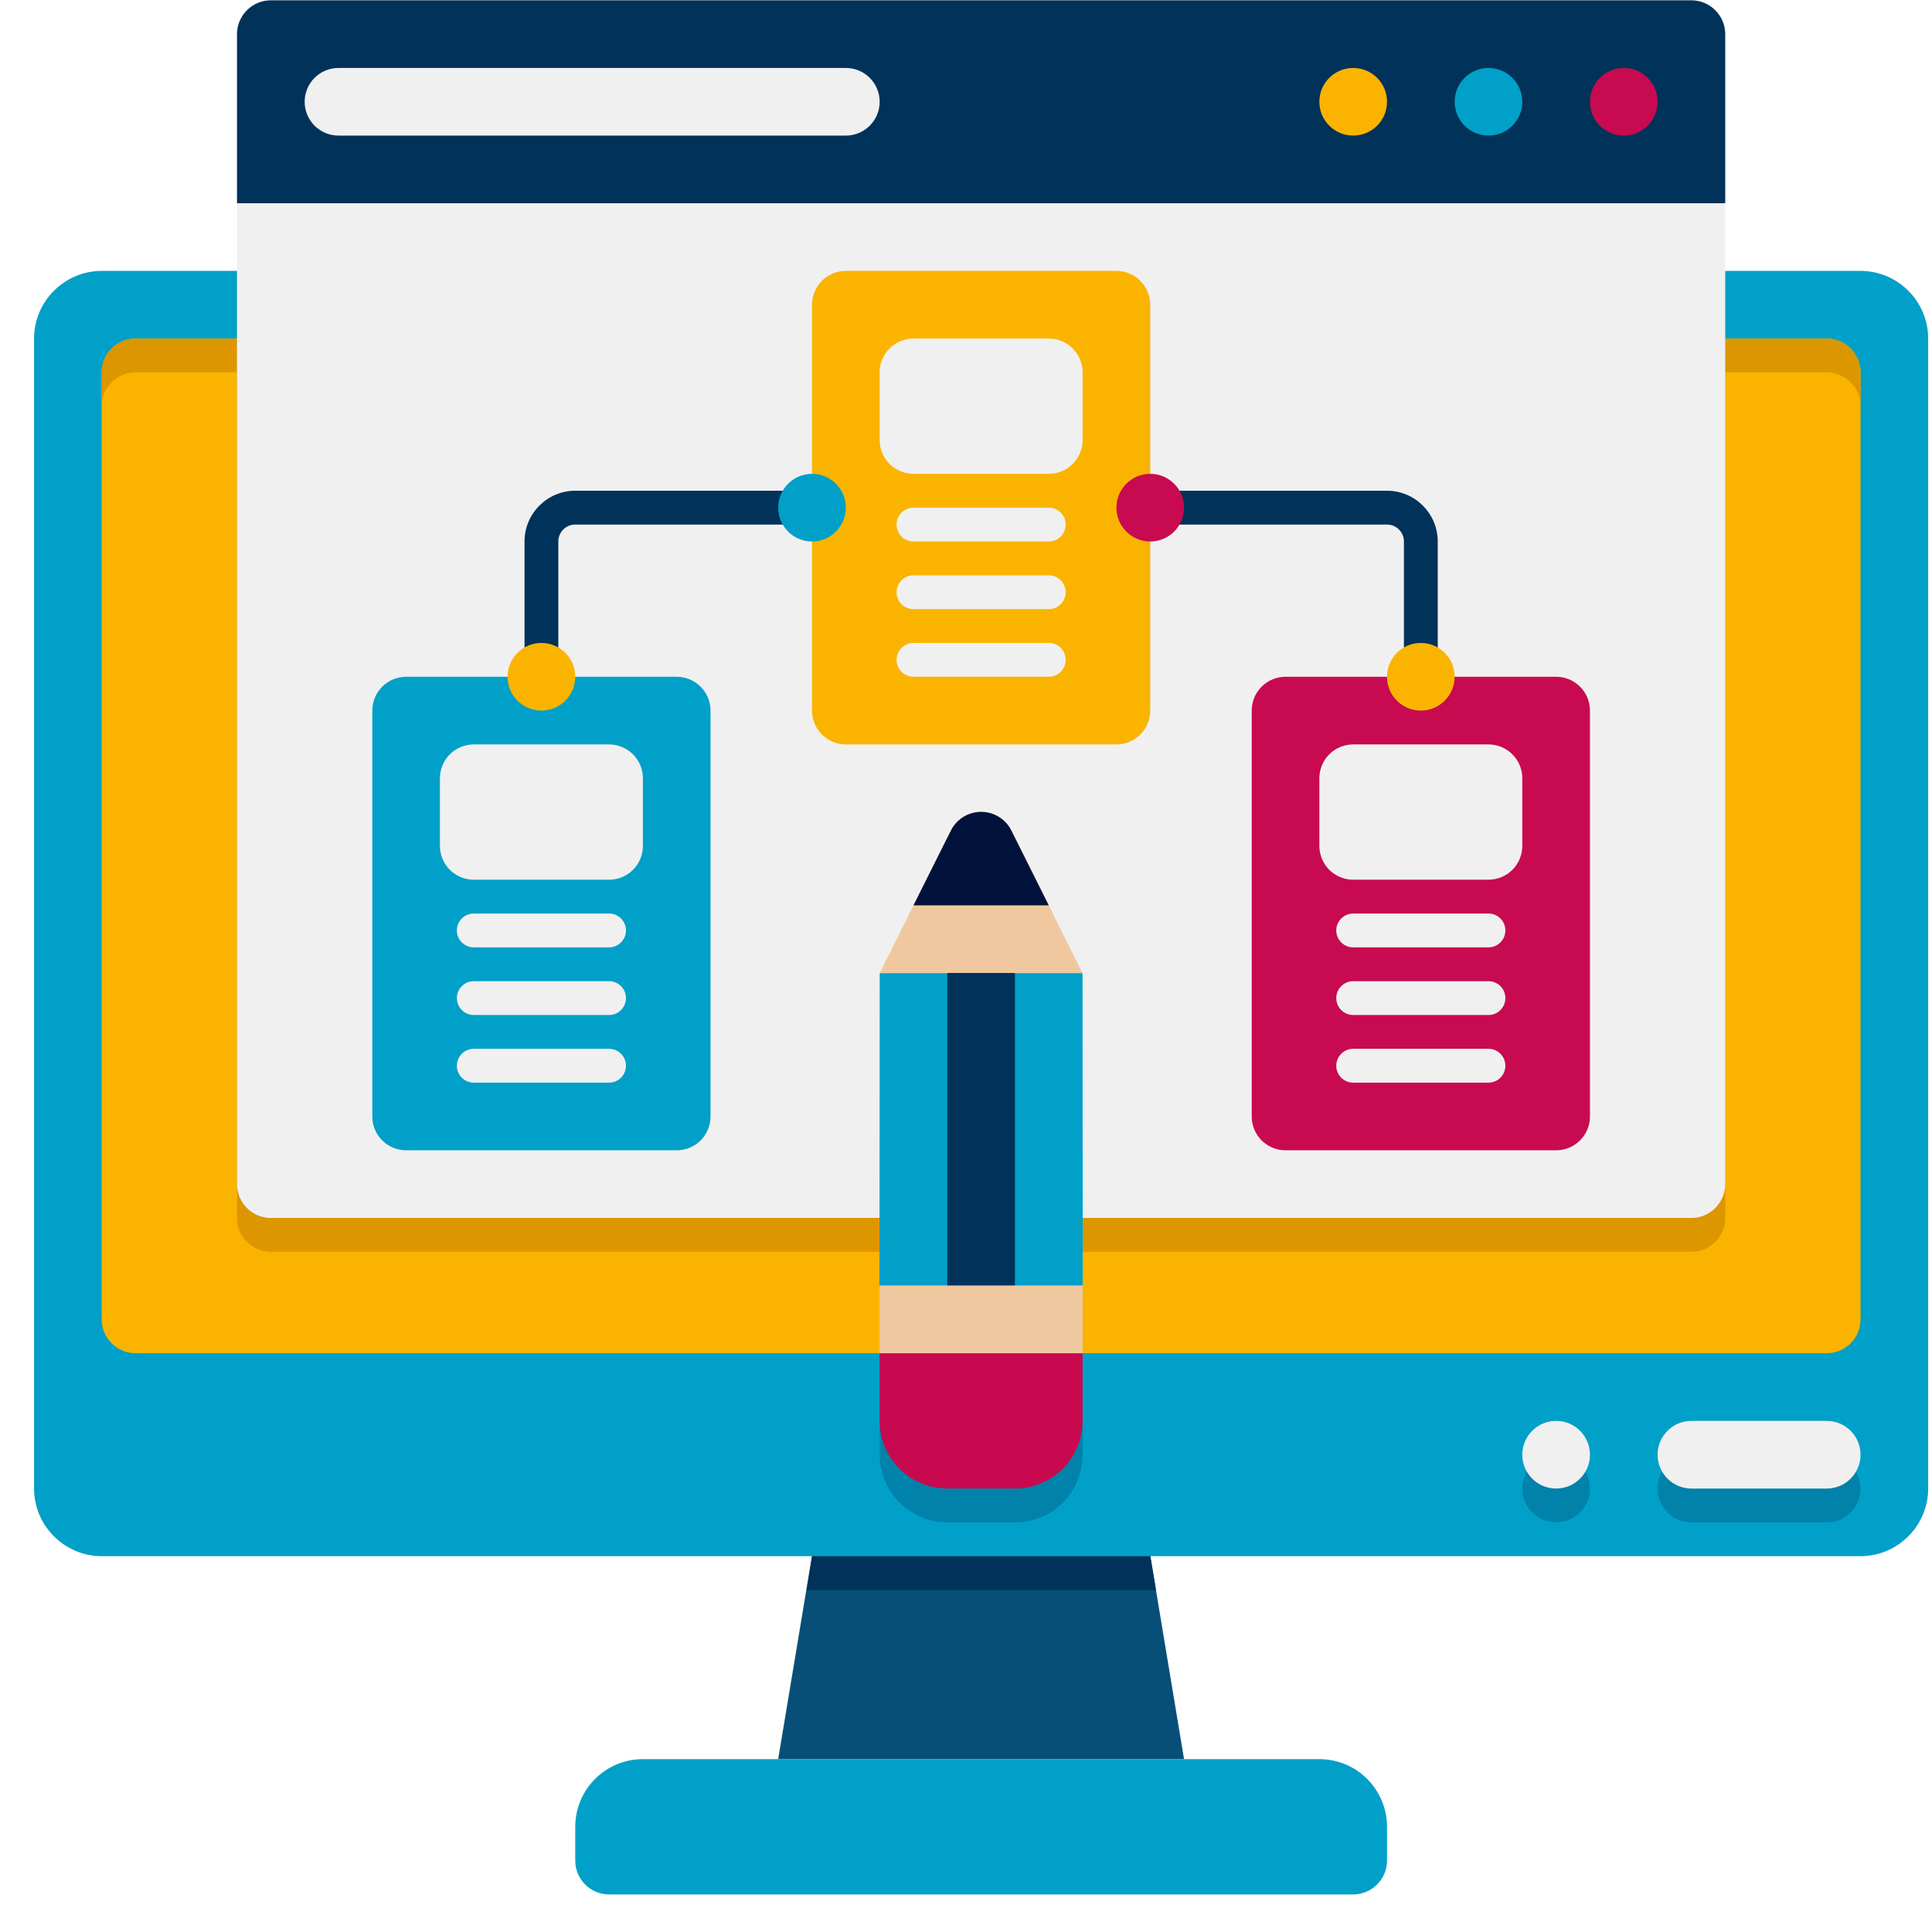 <svg width="51" height="51" viewBox="0 0 51 51" fill="none" xmlns="http://www.w3.org/2000/svg">
<g clip-path="url(#clip0_1650_29448)">
<path d="M31.256 46.437H20.542L21.73 39.294H30.069L31.256 46.437Z" fill="#074F77"/>
<path d="M30.515 41.972H21.292L21.73 39.294H30.069L30.515 41.972Z" fill="#00325A"/>
<path d="M30.363 41.079H21.435L21.73 39.294H30.069L30.363 41.079Z" fill="#00325A"/>
<path d="M50.899 8.936V39.294C50.899 40.276 50.096 41.079 49.114 41.079H2.685C1.703 41.079 0.899 40.276 0.899 39.294V8.936C0.899 7.954 1.703 7.151 2.685 7.151H49.114C50.096 7.151 50.899 7.954 50.899 8.936Z" fill="#01A0C8"/>
<path d="M28.576 26.579C27.301 24.029 28.224 25.87 26.697 22.817C26.623 22.669 26.509 22.544 26.368 22.457C26.227 22.369 26.064 22.323 25.899 22.323C25.733 22.323 25.57 22.369 25.429 22.457C25.288 22.544 25.174 22.669 25.1 22.817C23.516 25.984 24.805 23.413 23.221 26.579C23.209 44.531 23.221 26.424 23.221 38.401C23.221 38.874 23.409 39.329 23.744 39.664C24.078 39.998 24.533 40.187 25.006 40.187H26.792C27.265 40.187 27.72 39.998 28.055 39.664C28.39 39.329 28.578 38.874 28.578 38.401C28.578 26.31 28.588 43.37 28.576 26.579ZM44.649 40.187H48.221C48.457 40.187 48.684 40.093 48.852 39.925C49.019 39.758 49.113 39.531 49.113 39.294C49.113 39.057 49.019 38.83 48.852 38.662C48.684 38.495 48.457 38.401 48.221 38.401H44.649C44.412 38.401 44.185 38.495 44.018 38.662C43.85 38.83 43.756 39.057 43.756 39.294C43.756 39.531 43.85 39.758 44.018 39.925C44.185 40.093 44.412 40.187 44.649 40.187Z" fill="#0082AA"/>
<path d="M41.078 40.187C41.571 40.187 41.971 39.787 41.971 39.294C41.971 38.8 41.571 38.401 41.078 38.401C40.585 38.401 40.185 38.8 40.185 39.294C40.185 39.787 40.585 40.187 41.078 40.187Z" fill="#0082AA"/>
<path d="M49.114 9.829V34.829C49.114 35.321 48.712 35.722 48.221 35.722H3.578C3.087 35.722 2.685 35.321 2.685 34.829V9.829C2.685 9.338 3.087 8.937 3.578 8.937H48.221C48.712 8.937 49.114 9.338 49.114 9.829Z" fill="#FAB400"/>
<path d="M48.221 8.937H3.578C3.087 8.937 2.685 9.338 2.685 9.829V10.722C2.685 10.231 3.087 9.829 3.578 9.829H6.256V32.151C6.256 32.642 6.658 33.044 7.149 33.044H44.649C45.14 33.044 45.542 32.642 45.542 32.151V9.829H48.221C48.712 9.829 49.114 10.231 49.114 10.722V9.829C49.114 9.338 48.712 8.937 48.221 8.937Z" fill="#DC9600"/>
<path d="M45.542 0.901V5.365H6.256V0.901C6.256 0.41 6.658 0.008 7.149 0.008H44.649C45.14 0.008 45.542 0.41 45.542 0.901Z" fill="#00325A"/>
<path d="M35.721 50.008H16.078C15.841 50.008 15.614 49.914 15.446 49.746C15.279 49.579 15.185 49.352 15.185 49.115V48.222C15.185 47.749 15.373 47.294 15.708 46.959C16.043 46.625 16.497 46.437 16.971 46.437H34.828C35.301 46.437 35.756 46.625 36.09 46.959C36.425 47.294 36.614 47.749 36.614 48.222V49.115C36.614 49.352 36.519 49.579 36.352 49.746C36.185 49.914 35.958 50.008 35.721 50.008Z" fill="#01A0C8"/>
<path d="M44.649 39.294H48.221C48.457 39.294 48.684 39.2 48.852 39.032C49.019 38.865 49.114 38.638 49.114 38.401C49.114 38.164 49.019 37.937 48.852 37.769C48.684 37.602 48.457 37.508 48.221 37.508H44.649C44.412 37.508 44.185 37.602 44.018 37.769C43.85 37.937 43.756 38.164 43.756 38.401C43.756 38.638 43.85 38.865 44.018 39.032C44.185 39.2 44.412 39.294 44.649 39.294Z" fill="#F0F0F0"/>
<path d="M41.078 39.294C41.571 39.294 41.971 38.894 41.971 38.401C41.971 37.908 41.571 37.508 41.078 37.508C40.585 37.508 40.185 37.908 40.185 38.401C40.185 38.894 40.585 39.294 41.078 39.294Z" fill="#F0F0F0"/>
<path d="M45.542 5.365V31.258C45.542 31.749 45.14 32.151 44.649 32.151H7.149C6.658 32.151 6.256 31.749 6.256 31.258V5.365H45.542Z" fill="#F0F0F0"/>
<path d="M29.471 19.651H22.328C22.091 19.651 21.864 19.557 21.696 19.389C21.529 19.222 21.435 18.995 21.435 18.758V8.044C21.435 7.807 21.529 7.58 21.696 7.412C21.864 7.245 22.091 7.151 22.328 7.151H29.471C29.707 7.151 29.935 7.245 30.102 7.412C30.269 7.58 30.363 7.807 30.363 8.044V18.758C30.363 18.995 30.269 19.222 30.102 19.389C29.935 19.557 29.707 19.651 29.471 19.651Z" fill="#FAB400"/>
<path d="M27.685 12.508H24.113C23.877 12.508 23.649 12.414 23.482 12.246C23.315 12.079 23.221 11.852 23.221 11.615V9.829C23.221 9.593 23.315 9.365 23.482 9.198C23.649 9.031 23.877 8.937 24.113 8.937H27.685C27.922 8.937 28.149 9.031 28.316 9.198C28.484 9.365 28.578 9.593 28.578 9.829V11.615C28.578 11.852 28.484 12.079 28.316 12.246C28.149 12.414 27.922 12.508 27.685 12.508ZM27.685 14.294H24.113C23.995 14.294 23.881 14.247 23.798 14.163C23.714 14.079 23.667 13.966 23.667 13.847C23.667 13.729 23.714 13.615 23.798 13.532C23.881 13.448 23.995 13.401 24.113 13.401H27.685C27.803 13.401 27.917 13.448 28 13.532C28.084 13.615 28.131 13.729 28.131 13.847C28.131 13.966 28.084 14.079 28 14.163C27.917 14.247 27.803 14.294 27.685 14.294ZM27.685 16.079H24.113C23.995 16.079 23.881 16.032 23.798 15.949C23.714 15.865 23.667 15.751 23.667 15.633C23.667 15.515 23.714 15.401 23.798 15.317C23.881 15.234 23.995 15.187 24.113 15.187H27.685C27.803 15.187 27.917 15.234 28 15.317C28.084 15.401 28.131 15.515 28.131 15.633C28.131 15.751 28.084 15.865 28 15.949C27.917 16.032 27.803 16.079 27.685 16.079ZM27.685 17.865H24.113C23.995 17.865 23.881 17.818 23.798 17.734C23.714 17.651 23.667 17.537 23.667 17.419C23.667 17.3 23.714 17.187 23.798 17.103C23.881 17.019 23.995 16.972 24.113 16.972H27.685C27.803 16.972 27.917 17.019 28 17.103C28.084 17.187 28.131 17.3 28.131 17.419C28.131 17.537 28.084 17.651 28 17.734C27.917 17.818 27.803 17.865 27.685 17.865Z" fill="#F0F0F0"/>
<path d="M23.216 33.937L23.222 25.686H28.576L28.582 33.937H23.216Z" fill="#00A0C8"/>
<path d="M23.222 25.686L25.104 21.924C25.177 21.776 25.291 21.652 25.431 21.565C25.572 21.478 25.734 21.432 25.899 21.432C26.064 21.432 26.226 21.478 26.367 21.565C26.507 21.652 26.621 21.776 26.695 21.924L28.576 25.686H23.222Z" fill="#F0C8A0"/>
<path d="M24.113 23.899L25.101 21.925C25.175 21.776 25.289 21.652 25.43 21.564C25.571 21.477 25.734 21.431 25.9 21.431C26.065 21.431 26.228 21.477 26.369 21.564C26.51 21.652 26.624 21.776 26.698 21.925L27.685 23.899H24.113Z" fill="#01133B"/>
<path d="M25.006 39.294H26.792C27.266 39.294 27.72 39.105 28.055 38.771C28.39 38.436 28.578 37.981 28.578 37.508V35.722H23.221V37.508C23.221 37.981 23.409 38.436 23.744 38.771C24.078 39.105 24.533 39.294 25.006 39.294Z" fill="#C8094F"/>
<path d="M25.006 25.685H26.792V33.937H25.006V25.685Z" fill="#00325A"/>
<path d="M28.578 35.722H23.221V33.937H28.578V35.722Z" fill="#F0C8A0"/>
<path d="M42.863 3.579C43.356 3.579 43.756 3.18 43.756 2.687C43.756 2.193 43.356 1.794 42.863 1.794C42.37 1.794 41.971 2.193 41.971 2.687C41.971 3.18 42.37 3.579 42.863 3.579Z" fill="#C80A50"/>
<path d="M39.292 3.579C39.785 3.579 40.185 3.18 40.185 2.687C40.185 2.193 39.785 1.794 39.292 1.794C38.799 1.794 38.399 2.193 38.399 2.687C38.399 3.18 38.799 3.579 39.292 3.579Z" fill="#01A0C8"/>
<path d="M35.721 3.579C36.214 3.579 36.614 3.18 36.614 2.687C36.614 2.193 36.214 1.794 35.721 1.794C35.227 1.794 34.828 2.193 34.828 2.687C34.828 3.18 35.227 3.579 35.721 3.579Z" fill="#FAB400"/>
<path d="M22.328 3.579H8.935C8.698 3.579 8.471 3.485 8.303 3.318C8.136 3.15 8.042 2.923 8.042 2.687C8.042 2.45 8.136 2.223 8.303 2.055C8.471 1.888 8.698 1.794 8.935 1.794H22.328C22.564 1.794 22.792 1.888 22.959 2.055C23.127 2.223 23.221 2.45 23.221 2.687C23.221 2.923 23.127 3.15 22.959 3.318C22.792 3.485 22.564 3.579 22.328 3.579Z" fill="#F0F0F0"/>
<path d="M17.863 30.365H10.721C10.484 30.365 10.257 30.271 10.089 30.104C9.922 29.936 9.828 29.709 9.828 29.472V18.758C9.828 18.521 9.922 18.294 10.089 18.127C10.257 17.959 10.484 17.865 10.721 17.865H17.863C18.1 17.865 18.327 17.959 18.495 18.127C18.662 18.294 18.756 18.521 18.756 18.758V29.472C18.756 29.709 18.662 29.936 18.495 30.104C18.327 30.271 18.1 30.365 17.863 30.365Z" fill="#01A0C8"/>
<path d="M41.078 30.365H33.935C33.698 30.365 33.471 30.271 33.303 30.104C33.136 29.936 33.042 29.709 33.042 29.472V18.758C33.042 18.521 33.136 18.294 33.303 18.127C33.471 17.959 33.698 17.865 33.935 17.865H41.078C41.315 17.865 41.542 17.959 41.709 18.127C41.877 18.294 41.971 18.521 41.971 18.758V29.472C41.971 29.709 41.877 29.936 41.709 30.104C41.542 30.271 41.315 30.365 41.078 30.365Z" fill="#C80A50"/>
<path d="M14.292 18.311C14.174 18.311 14.06 18.265 13.976 18.181C13.893 18.097 13.846 17.983 13.846 17.865V14.294C13.846 13.555 14.447 12.954 15.185 12.954H21.435C21.553 12.954 21.667 13.001 21.75 13.085C21.834 13.169 21.881 13.282 21.881 13.401C21.881 13.519 21.834 13.633 21.75 13.716C21.667 13.8 21.553 13.847 21.435 13.847H15.185C15.066 13.847 14.953 13.894 14.869 13.978C14.786 14.062 14.738 14.175 14.738 14.294V17.865C14.738 17.983 14.691 18.097 14.608 18.181C14.524 18.265 14.41 18.311 14.292 18.311ZM37.506 18.311C37.388 18.311 37.274 18.265 37.191 18.181C37.107 18.097 37.06 17.983 37.06 17.865V14.294C37.06 14.175 37.013 14.062 36.929 13.978C36.845 13.894 36.732 13.847 36.613 13.847H30.363C30.245 13.847 30.131 13.8 30.048 13.716C29.964 13.633 29.917 13.519 29.917 13.401C29.917 13.282 29.964 13.169 30.048 13.085C30.131 13.001 30.245 12.954 30.363 12.954H36.613C37.352 12.954 37.953 13.555 37.953 14.294V17.865C37.953 17.983 37.906 18.097 37.822 18.181C37.738 18.265 37.625 18.311 37.506 18.311Z" fill="#00325A"/>
<path d="M21.435 14.294C21.928 14.294 22.328 13.894 22.328 13.401C22.328 12.908 21.928 12.508 21.435 12.508C20.942 12.508 20.542 12.908 20.542 13.401C20.542 13.894 20.942 14.294 21.435 14.294Z" fill="#01A0C8"/>
<path d="M14.292 18.758C14.785 18.758 15.185 18.358 15.185 17.865C15.185 17.372 14.785 16.972 14.292 16.972C13.799 16.972 13.399 17.372 13.399 17.865C13.399 18.358 13.799 18.758 14.292 18.758Z" fill="#FAB400"/>
<path d="M37.506 18.758C37.999 18.758 38.399 18.358 38.399 17.865C38.399 17.372 37.999 16.972 37.506 16.972C37.013 16.972 36.613 17.372 36.613 17.865C36.613 18.358 37.013 18.758 37.506 18.758Z" fill="#FAB400"/>
<path d="M30.363 14.294C30.857 14.294 31.256 13.894 31.256 13.401C31.256 12.908 30.857 12.508 30.363 12.508C29.87 12.508 29.471 12.908 29.471 13.401C29.471 13.894 29.87 14.294 30.363 14.294Z" fill="#C80A50"/>
<path d="M16.078 23.222H12.506C12.27 23.222 12.042 23.128 11.875 22.961C11.707 22.793 11.613 22.566 11.613 22.329V20.544C11.613 20.307 11.707 20.08 11.875 19.912C12.042 19.745 12.27 19.651 12.506 19.651H16.078C16.314 19.651 16.542 19.745 16.709 19.912C16.877 20.08 16.971 20.307 16.971 20.544V22.329C16.971 22.566 16.877 22.793 16.709 22.961C16.542 23.128 16.314 23.222 16.078 23.222ZM16.078 25.008H12.506C12.388 25.008 12.274 24.961 12.191 24.877C12.107 24.793 12.06 24.68 12.06 24.561C12.06 24.443 12.107 24.329 12.191 24.246C12.274 24.162 12.388 24.115 12.506 24.115H16.078C16.196 24.115 16.31 24.162 16.393 24.246C16.477 24.329 16.524 24.443 16.524 24.561C16.524 24.68 16.477 24.793 16.393 24.877C16.31 24.961 16.196 25.008 16.078 25.008ZM16.078 26.794H12.506C12.388 26.794 12.274 26.747 12.191 26.663C12.107 26.579 12.06 26.466 12.06 26.347C12.06 26.229 12.107 26.115 12.191 26.032C12.274 25.948 12.388 25.901 12.506 25.901H16.078C16.196 25.901 16.31 25.948 16.393 26.032C16.477 26.115 16.524 26.229 16.524 26.347C16.524 26.466 16.477 26.579 16.393 26.663C16.31 26.747 16.196 26.794 16.078 26.794ZM16.078 28.579H12.506C12.388 28.579 12.274 28.532 12.191 28.449C12.107 28.365 12.06 28.251 12.06 28.133C12.06 28.015 12.107 27.901 12.191 27.817C12.274 27.733 12.388 27.686 12.506 27.686H16.078C16.196 27.686 16.31 27.733 16.393 27.817C16.477 27.901 16.524 28.015 16.524 28.133C16.524 28.251 16.477 28.365 16.393 28.449C16.31 28.532 16.196 28.579 16.078 28.579ZM39.292 23.222H35.721C35.484 23.222 35.257 23.128 35.089 22.961C34.922 22.793 34.828 22.566 34.828 22.329V20.544C34.828 20.307 34.922 20.08 35.089 19.912C35.257 19.745 35.484 19.651 35.721 19.651H39.292C39.529 19.651 39.756 19.745 39.923 19.912C40.091 20.08 40.185 20.307 40.185 20.544V22.329C40.185 22.566 40.091 22.793 39.923 22.961C39.756 23.128 39.529 23.222 39.292 23.222ZM39.292 25.008H35.721C35.602 25.008 35.489 24.961 35.405 24.877C35.321 24.793 35.274 24.68 35.274 24.561C35.274 24.443 35.321 24.329 35.405 24.246C35.489 24.162 35.602 24.115 35.721 24.115H39.292C39.41 24.115 39.524 24.162 39.608 24.246C39.691 24.329 39.738 24.443 39.738 24.561C39.738 24.68 39.691 24.793 39.608 24.877C39.524 24.961 39.41 25.008 39.292 25.008ZM39.292 26.794H35.721C35.602 26.794 35.489 26.747 35.405 26.663C35.321 26.579 35.274 26.466 35.274 26.347C35.274 26.229 35.321 26.115 35.405 26.032C35.489 25.948 35.602 25.901 35.721 25.901H39.292C39.41 25.901 39.524 25.948 39.608 26.032C39.691 26.115 39.738 26.229 39.738 26.347C39.738 26.466 39.691 26.579 39.608 26.663C39.524 26.747 39.41 26.794 39.292 26.794ZM39.292 28.579H35.721C35.602 28.579 35.489 28.532 35.405 28.449C35.321 28.365 35.274 28.251 35.274 28.133C35.274 28.015 35.321 27.901 35.405 27.817C35.489 27.733 35.602 27.686 35.721 27.686H39.292C39.41 27.686 39.524 27.733 39.608 27.817C39.691 27.901 39.738 28.015 39.738 28.133C39.738 28.251 39.691 28.365 39.608 28.449C39.524 28.532 39.41 28.579 39.292 28.579Z" fill="#F0F0F0"/>
</g>
<defs>
<clipPath id="clip0_1650_29448">
<rect width="50" height="50" fill="white" transform="translate(0.899 0.008)"/>
</clipPath>
</defs>
</svg>
